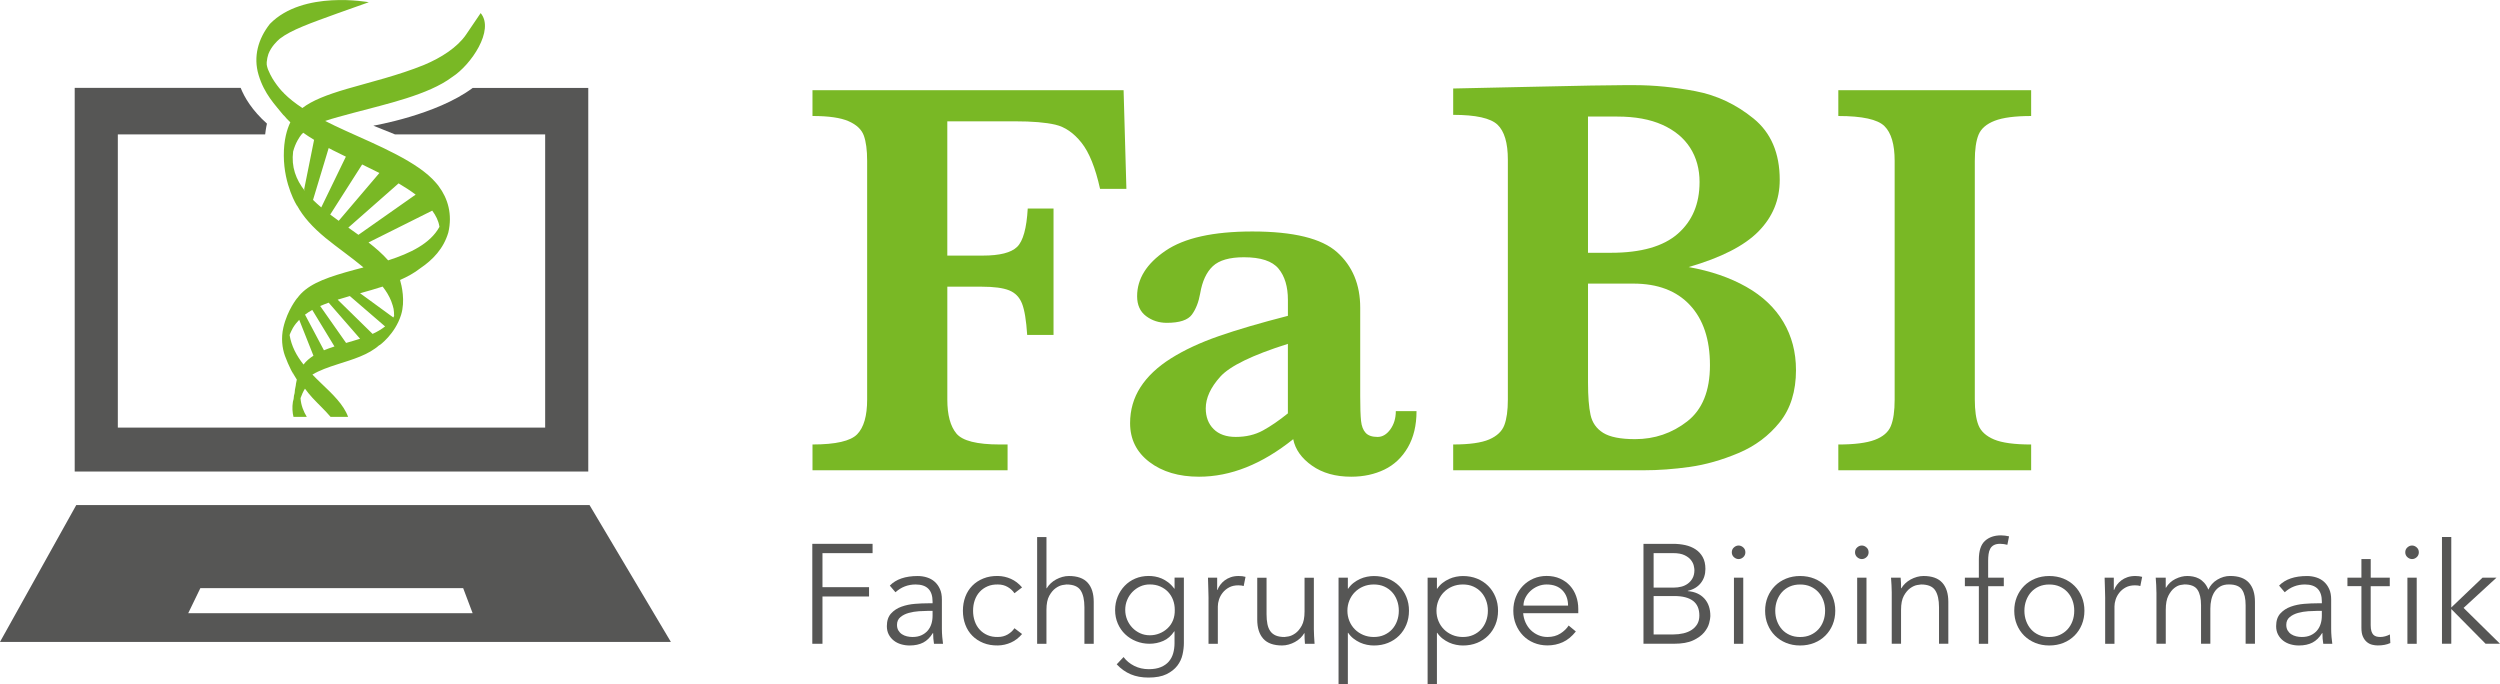 <?xml version="1.0" encoding="UTF-8"?> <svg xmlns="http://www.w3.org/2000/svg" id="Ebene_2" data-name="Ebene 2" viewBox="0 0 1168 319.77"><defs><style> .cls-1 { fill: #79b825; } .cls-1, .cls-2 { stroke-width: 0px; } .cls-2 { fill: #565655; } </style></defs><g id="Ebene_1-2" data-name="Ebene 1"><g><path class="cls-1" d="m526.26,88.24h-12.31c-2.18-9.86-5.08-17.07-8.71-21.61-3.62-4.54-7.68-7.33-12.18-8.38-4.5-1.05-10.76-1.57-18.79-1.57h-31.69v62.73h16.63c7.86,0,13.18-1.35,15.98-4.06,2.79-2.71,4.45-8.69,4.97-17.94h12.05v59.06h-12.31c-.44-6.81-1.24-11.7-2.42-14.67-1.18-2.97-3.19-5.02-6.02-6.16-2.84-1.13-7.09-1.7-12.77-1.7h-16.1v52.77c0,7.16,1.42,12.44,4.25,15.84,2.84,3.41,9.58,5.11,20.23,5.11h3.67v12.05h-91.14v-12.05c10.82,0,17.79-1.59,20.88-4.78,3.1-3.19,4.65-8.58,4.65-16.17v-111.57c0-5.06-.53-9.01-1.57-11.85-1.05-2.84-3.43-5.06-7.14-6.68-3.71-1.62-9.32-2.42-16.83-2.42v-12.05h145.35l1.31,46.09Z"></path><path class="cls-1" d="m661.8,192.08c0,6.64-1.35,12.29-4.06,16.96-2.71,4.67-6.35,8.12-10.93,10.34-4.59,2.22-9.76,3.34-15.52,3.34-7.33,0-13.45-1.72-18.33-5.17-4.89-3.45-7.82-7.57-8.77-12.37-14.58,11.7-29.25,17.54-44,17.54-9.43,0-17.15-2.29-23.18-6.87-6.02-4.59-9.03-10.63-9.03-18.14,0-6.2,1.62-11.81,4.85-16.82,3.23-5.02,7.97-9.5,14.21-13.43,6.24-3.93,13.69-7.4,22.33-10.41,8.64-3.01,19.42-6.17,32.34-9.49v-7.46c0-6.2-1.47-11.06-4.39-14.6-2.93-3.54-8.31-5.31-16.17-5.31-6.73,0-11.57,1.4-14.54,4.19-2.97,2.8-4.93,7.03-5.89,12.7-.7,4.02-1.99,7.31-3.86,9.89-1.88,2.57-5.79,3.86-11.72,3.86-3.67,0-6.9-1.05-9.69-3.14-2.79-2.1-4.19-5.19-4.19-9.3,0-8.12,4.4-15.19,13.23-21.21,8.81-6.02,22.34-9.03,40.59-9.03,19.2,0,32.41,3.23,39.61,9.69,7.2,6.46,10.8,15.1,10.8,25.93v41.38c0,5.24.13,9.08.39,11.52s.98,4.3,2.16,5.57c1.18,1.27,3.03,1.9,5.57,1.9,2.27,0,4.25-1.18,5.96-3.54,1.7-2.36,2.55-5.19,2.55-8.51h9.69Zm-60.1,1.05v-32.48c-16.59,5.24-27.13,10.37-31.63,15.39-4.5,5.02-6.74,9.93-6.74,14.73,0,4.02,1.22,7.25,3.67,9.69,2.44,2.44,5.89,3.67,10.34,3.67,4.8,0,9.03-1,12.7-3.01,3.67-2.01,7.55-4.67,11.66-7.99Z"></path><path class="cls-1" d="m839.09,172.84c0,9.95-2.53,18.09-7.6,24.42-5.07,6.33-11.48,11.13-19.25,14.4-7.77,3.27-15.37,5.44-22.79,6.48-7.42,1.05-14.58,1.57-21.48,1.57h-89.04v-12.05c7.6,0,13.2-.79,16.83-2.36,3.62-1.57,5.98-3.8,7.07-6.68,1.09-2.88,1.64-6.85,1.64-11.92v-112.09c0-7.86-1.62-13.31-4.85-16.37-3.23-3.05-10.13-4.58-20.69-4.58v-12.31c12.66-.26,24.71-.53,36.14-.79,11.43-.26,20.84-.46,28.22-.59,7.38-.13,12.55-.19,15.52-.19h4.85c9.08,0,18.57.94,28.48,2.82,9.9,1.88,18.94,6.13,27.11,12.77,8.16,6.63,12.24,16.19,12.24,28.68,0,9.34-3.32,17.37-9.95,24.09-6.64,6.73-17.5,12.27-32.61,16.63,10.3,1.84,19.27,4.91,26.91,9.23,7.64,4.32,13.42,9.8,17.35,16.43,3.93,6.63,5.89,14.1,5.89,22.39Zm-45.05-87.74c0-6.11-1.47-11.46-4.39-16.04-2.93-4.58-7.25-8.16-12.97-10.74-5.72-2.57-12.72-3.86-21.02-3.86h-13.75v63.64h10.74c14.05,0,24.46-2.97,31.23-8.9,6.77-5.94,10.15-13.97,10.15-24.1Zm4.85,85.51c0-12.04-3.12-21.41-9.37-28.09-6.24-6.68-15.04-10.02-26.39-10.02h-21.21v46.22c0,6.46.39,11.5,1.18,15.12.79,3.62,2.75,6.42,5.89,8.38,3.14,1.96,8.12,2.95,14.93,2.95,9.08,0,17.18-2.75,24.29-8.25,7.11-5.5,10.68-14.27,10.68-26.32Z"></path><path class="cls-1" d="m948.95,219.72h-90.09v-12.05c7.51,0,13.18-.72,17.02-2.16,3.84-1.44,6.35-3.6,7.53-6.48,1.18-2.88,1.77-6.98,1.77-12.31v-111.57c0-7.68-1.59-13.09-4.78-16.24-3.19-3.14-10.37-4.71-21.54-4.71v-12.05h90.09v12.05c-7.51,0-13.18.74-17.02,2.22-3.84,1.49-6.35,3.65-7.53,6.48-1.18,2.84-1.77,6.92-1.77,12.24v111.57c0,5.06.56,9.03,1.7,11.92,1.13,2.88,3.56,5.11,7.27,6.68,3.71,1.57,9.49,2.36,17.35,2.36v12.05Z"></path></g><g><path class="cls-2" d="m384.26,300.77h-4.75v-46.69h28.16v4.35h-23.41v15.9h21.76v4.35h-21.76v22.09Z"></path><path class="cls-2" d="m435.7,281.84v-.79c0-5.32-2.64-7.98-7.91-7.98-3.61,0-6.75,1.21-9.43,3.63l-2.64-3.1c2.9-2.99,7.26-4.48,13.06-4.48,1.5,0,2.93.22,4.32.66,1.39.44,2.58,1.11,3.59,2.01,1.01.9,1.83,2.03,2.44,3.4.62,1.36.92,2.99.92,4.88v13.78c0,1.19.06,2.43.17,3.73.11,1.3.23,2.37.36,3.2h-4.22c-.13-.75-.23-1.56-.3-2.44-.07-.88-.1-1.73-.1-2.57h-.13c-1.28,2.07-2.78,3.55-4.52,4.45-1.73.9-3.86,1.35-6.36,1.35-1.36,0-2.68-.19-3.95-.56-1.28-.37-2.41-.94-3.4-1.71-.99-.77-1.78-1.72-2.37-2.84-.59-1.12-.89-2.43-.89-3.92,0-2.51.65-4.47,1.95-5.9,1.3-1.43,2.93-2.5,4.88-3.2,1.95-.7,4.04-1.14,6.27-1.32,2.22-.18,4.25-.26,6.1-.26h2.18Zm-2.24,3.56c-1.1,0-2.47.06-4.12.16-1.65.11-3.23.38-4.75.79-1.52.42-2.82,1.06-3.89,1.95-1.08.88-1.62,2.09-1.62,3.63,0,1.01.21,1.88.63,2.6.42.72.98,1.32,1.68,1.78.71.46,1.49.79,2.34.99.86.2,1.73.3,2.6.3,1.58,0,2.96-.26,4.12-.79,1.17-.53,2.15-1.24,2.94-2.14.79-.9,1.37-1.96,1.75-3.17.38-1.2.56-2.49.56-3.86v-2.24h-2.24Z"></path><path class="cls-2" d="m473.95,277.16c-.75-1.14-1.79-2.11-3.13-2.9-1.34-.79-2.87-1.19-4.59-1.19-1.8-.04-3.42.24-4.85.86-1.43.62-2.65,1.47-3.66,2.57-1.02,1.1-1.78,2.41-2.31,3.92-.53,1.52-.79,3.16-.79,4.91s.26,3.4.79,4.91c.53,1.52,1.29,2.83,2.31,3.93,1.01,1.1,2.23,1.96,3.66,2.57,1.43.62,3.05.9,4.85.86,1.72,0,3.24-.4,4.59-1.19,1.34-.79,2.38-1.76,3.13-2.9l3.56,2.71c-1.54,1.8-3.28,3.13-5.21,3.99-1.93.86-3.95,1.31-6.07,1.35-2.51.04-4.77-.34-6.79-1.15-2.02-.81-3.75-1.95-5.18-3.4s-2.52-3.17-3.27-5.18c-.75-2-1.12-4.17-1.12-6.5s.38-4.49,1.12-6.5c.75-2,1.84-3.72,3.27-5.18s3.16-2.58,5.18-3.39c2.02-.82,4.29-1.2,6.79-1.16,2.11.04,4.14.49,6.07,1.35,1.93.86,3.67,2.19,5.21,3.99l-3.56,2.71Z"></path><path class="cls-2" d="m484.56,250.91h4.35v23.94h.13c.49-.83,1.1-1.6,1.85-2.31.75-.7,1.58-1.31,2.5-1.81.93-.5,1.9-.9,2.93-1.19s2.06-.43,3.07-.43c3.96,0,6.88,1.05,8.77,3.13,1.89,2.09,2.83,5.07,2.83,8.94v19.59h-4.35v-17.08c0-3.43-.59-6.06-1.78-7.88-1.19-1.82-3.39-2.74-6.6-2.74-.22,0-.83.09-1.84.26-1.01.18-2.08.66-3.2,1.45-1.12.79-2.12,1.98-3,3.56-.88,1.58-1.32,3.78-1.32,6.6v15.83h-4.35v-49.86Z"></path><path class="cls-2" d="m524.92,306.97c1.28,1.71,2.94,3.09,4.98,4.12,2.04,1.03,4.32,1.55,6.83,1.55,2.2,0,4.07-.32,5.61-.96s2.78-1.5,3.72-2.6c.95-1.1,1.63-2.39,2.05-3.86.41-1.47.63-3.05.63-4.72v-5.54h-.13c-1.41,2.11-3.12,3.61-5.15,4.48-2.02.88-4.15,1.32-6.39,1.32s-4.34-.4-6.3-1.19c-1.96-.79-3.66-1.88-5.11-3.27-1.45-1.39-2.59-3.04-3.43-4.98-.83-1.93-1.25-4.02-1.25-6.27s.4-4.33,1.19-6.26c.79-1.94,1.88-3.63,3.27-5.08,1.39-1.45,3.03-2.58,4.95-3.4,1.91-.81,4.01-1.22,6.3-1.22.92,0,1.9.09,2.93.26,1.03.18,2.07.49,3.1.92,1.03.44,2.06,1.05,3.07,1.81,1.01.77,1.96,1.75,2.84,2.94h.13v-5.15h4.35v30.6c0,1.67-.21,3.45-.63,5.34-.42,1.89-1.23,3.63-2.44,5.21-1.21,1.58-2.89,2.9-5.04,3.96-2.15,1.05-4.97,1.58-8.44,1.58-3.08,0-5.83-.5-8.24-1.51-2.42-1.02-4.62-2.57-6.59-4.68l3.23-3.43Zm.79-22.03c0,1.62.3,3.15.89,4.58.59,1.43,1.41,2.68,2.44,3.76,1.03,1.08,2.24,1.93,3.63,2.57,1.39.64,2.89.95,4.51.95s3.09-.28,4.52-.86c1.43-.57,2.69-1.37,3.79-2.41,1.1-1.03,1.95-2.28,2.54-3.73.59-1.45.86-3.08.82-4.88,0-1.63-.26-3.16-.79-4.59-.53-1.43-1.3-2.68-2.31-3.76-1.01-1.08-2.24-1.93-3.69-2.57-1.45-.64-3.08-.95-4.88-.95-1.62,0-3.13.32-4.51.95-1.39.64-2.59,1.5-3.63,2.57-1.03,1.08-1.85,2.33-2.44,3.76-.6,1.43-.89,2.96-.89,4.59Z"></path><path class="cls-2" d="m564.63,279.53c0-1.36-.04-2.74-.1-4.15-.07-1.41-.12-3.23-.16-5.48h4.29v5.74h.13c.31-.83.75-1.64,1.32-2.41.57-.77,1.26-1.46,2.08-2.08.81-.61,1.76-1.11,2.83-1.48,1.08-.37,2.3-.56,3.66-.56,1.23,0,2.31.13,3.23.4l-.86,4.29c-.57-.22-1.41-.33-2.51-.33-1.67,0-3.1.32-4.29.96-1.19.64-2.18,1.45-2.97,2.44-.79.99-1.38,2.06-1.75,3.2-.38,1.14-.56,2.24-.56,3.3v17.41h-4.35v-21.24Z"></path><path class="cls-2" d="m609.67,300.77c-.09-.83-.15-1.66-.16-2.47-.03-.82-.04-1.64-.04-2.48h-.13c-.49.84-1.1,1.61-1.84,2.31-.75.71-1.58,1.31-2.51,1.81-.92.51-1.9.9-2.93,1.19-1.03.29-2.06.43-3.07.43-3.96,0-6.88-1.04-8.77-3.13-1.89-2.09-2.84-5.07-2.84-8.93v-19.59h4.35v17.08c0,1.71.13,3.23.4,4.55.26,1.32.71,2.43,1.35,3.33.64.9,1.5,1.58,2.57,2.04,1.08.46,2.43.69,4.06.69.22,0,.83-.09,1.85-.26,1.01-.18,2.07-.66,3.2-1.45,1.12-.79,2.12-1.98,3-3.56.88-1.58,1.32-3.78,1.32-6.59v-15.83h4.35v24.07c0,.83.04,1.89.1,3.16.07,1.28.14,2.48.23,3.63h-4.48Z"></path><path class="cls-2" d="m625.37,269.9h4.35v5.15h.13c.7-1.05,1.54-1.96,2.51-2.71.97-.75,1.98-1.36,3.03-1.84s2.14-.83,3.27-1.05c1.12-.22,2.19-.33,3.2-.33,2.42,0,4.62.41,6.63,1.22,2,.82,3.72,1.95,5.18,3.4,1.45,1.45,2.58,3.16,3.39,5.15.82,1.98,1.22,4.13,1.22,6.46s-.41,4.48-1.22,6.47c-.81,1.98-1.94,3.69-3.39,5.14-1.45,1.45-3.18,2.59-5.18,3.4-2,.81-4.21,1.22-6.63,1.22-1.01,0-2.08-.11-3.2-.33-1.12-.22-2.21-.57-3.27-1.05-1.05-.49-2.07-1.1-3.03-1.85-.97-.75-1.8-1.65-2.51-2.71h-.13v24.14h-4.35v-49.86Zm28.16,15.43c0-1.71-.27-3.32-.83-4.81-.55-1.49-1.33-2.79-2.34-3.89-1.02-1.1-2.23-1.97-3.66-2.61-1.43-.64-3.05-.95-4.85-.95s-3.45.32-4.95.95c-1.5.64-2.79,1.51-3.89,2.61-1.1,1.1-1.96,2.4-2.57,3.89-.62,1.5-.93,3.1-.93,4.81s.31,3.32.93,4.82c.61,1.5,1.47,2.79,2.57,3.89,1.1,1.1,2.4,1.97,3.89,2.6,1.5.64,3.14.96,4.95.96s3.42-.32,4.85-.96c1.43-.64,2.65-1.51,3.66-2.6,1.01-1.1,1.79-2.4,2.34-3.89.55-1.5.83-3.1.83-4.82Z"></path><path class="cls-2" d="m666.98,269.9h4.35v5.15h.13c.7-1.05,1.54-1.96,2.51-2.71.97-.75,1.98-1.36,3.03-1.84s2.14-.83,3.27-1.05c1.12-.22,2.19-.33,3.2-.33,2.42,0,4.63.41,6.63,1.22,2,.82,3.73,1.95,5.18,3.4,1.45,1.45,2.58,3.16,3.39,5.15.82,1.98,1.22,4.13,1.22,6.46s-.41,4.48-1.22,6.47c-.81,1.98-1.94,3.69-3.39,5.14-1.45,1.45-3.18,2.59-5.18,3.4-2,.81-4.21,1.22-6.63,1.22-1.01,0-2.08-.11-3.2-.33-1.12-.22-2.21-.57-3.27-1.05-1.05-.49-2.07-1.1-3.03-1.85-.97-.75-1.8-1.65-2.51-2.71h-.13v24.14h-4.35v-49.86Zm28.16,15.43c0-1.71-.27-3.32-.83-4.81-.55-1.49-1.33-2.79-2.34-3.89-1.02-1.1-2.23-1.97-3.66-2.61-1.43-.64-3.05-.95-4.85-.95s-3.45.32-4.95.95c-1.5.64-2.79,1.51-3.89,2.61-1.1,1.1-1.96,2.4-2.57,3.89-.62,1.5-.93,3.1-.93,4.81s.31,3.32.93,4.82c.61,1.5,1.47,2.79,2.57,3.89,1.1,1.1,2.4,1.97,3.89,2.6,1.5.64,3.14.96,4.95.96s3.42-.32,4.85-.96c1.43-.64,2.65-1.51,3.66-2.6,1.01-1.1,1.79-2.4,2.34-3.89.55-1.5.83-3.1.83-4.82Z"></path><path class="cls-2" d="m711.63,286.52c.13,1.54.51,2.99,1.12,4.35.62,1.36,1.43,2.54,2.44,3.53,1.01.99,2.18,1.77,3.5,2.34,1.32.57,2.75.86,4.29.86,2.33,0,4.34-.54,6.03-1.62,1.69-1.08,2.98-2.32,3.86-3.73l3.36,2.77c-1.84,2.33-3.88,4-6.1,5.01-2.22,1.01-4.61,1.51-7.15,1.51-2.29,0-4.41-.41-6.36-1.22-1.96-.81-3.64-1.95-5.05-3.4-1.41-1.45-2.52-3.16-3.33-5.14-.82-1.98-1.22-4.14-1.22-6.47s.4-4.48,1.19-6.46c.79-1.98,1.89-3.69,3.3-5.15,1.41-1.45,3.06-2.58,4.95-3.4,1.89-.81,3.94-1.22,6.13-1.22,2.33,0,4.42.42,6.27,1.25,1.84.83,3.39,1.95,4.65,3.33,1.25,1.38,2.21,3.01,2.87,4.88.66,1.87.99,3.86.99,5.97v1.98h-25.72Zm20.97-3.56c0-2.94-.88-5.33-2.63-7.15-1.76-1.82-4.22-2.74-7.39-2.74-1.41,0-2.77.27-4.09.82-1.32.55-2.48,1.29-3.46,2.21-.99.92-1.78,1.98-2.37,3.16-.6,1.19-.89,2.42-.89,3.69h20.84Z"></path><path class="cls-2" d="m767.82,254.08h13.92c1.93,0,3.8.2,5.6.59,1.8.4,3.41,1.05,4.82,1.98,1.41.92,2.53,2.13,3.36,3.63.83,1.49,1.25,3.34,1.25,5.54,0,2.55-.71,4.74-2.14,6.56-1.43,1.82-3.46,3.05-6.1,3.66v.13c3.3.26,5.88,1.42,7.75,3.46,1.87,2.04,2.8,4.78,2.8,8.21,0,.75-.19,1.84-.56,3.3-.38,1.45-1.16,2.89-2.34,4.32s-2.9,2.67-5.14,3.72-5.23,1.58-8.97,1.58h-14.24v-46.69Zm4.75,20.44h9.56c1.14,0,2.28-.14,3.4-.43,1.12-.28,2.13-.76,3.03-1.42.9-.66,1.64-1.5,2.21-2.54.57-1.03.86-2.3.86-3.8,0-.48-.1-1.16-.3-2.04-.2-.88-.64-1.76-1.32-2.64-.68-.88-1.68-1.64-3-2.27-1.32-.64-3.1-.96-5.34-.96h-9.1v16.09Zm0,21.9h9.1c1.71,0,3.32-.18,4.82-.53,1.49-.35,2.79-.89,3.89-1.62,1.1-.72,1.97-1.64,2.61-2.74.64-1.1.95-2.42.95-3.96,0-3.08-.99-5.36-2.97-6.86-1.98-1.49-4.88-2.24-8.71-2.24h-9.69v17.94Z"></path><path class="cls-2" d="m815.44,258.03c0,.93-.33,1.69-.99,2.28-.66.6-1.38.89-2.18.89s-1.51-.3-2.18-.89c-.66-.59-.99-1.35-.99-2.28s.33-1.68.99-2.27c.66-.6,1.39-.89,2.18-.89s1.52.3,2.18.89c.66.59.99,1.35.99,2.27Zm-.99,42.74h-4.35v-30.87h4.35v30.87Z"></path><path class="cls-2" d="m857.44,285.34c0,2.33-.41,4.48-1.22,6.47-.82,1.98-1.95,3.69-3.4,5.14-1.45,1.45-3.18,2.59-5.18,3.4-2,.81-4.21,1.22-6.63,1.22s-4.56-.41-6.56-1.22c-2-.81-3.72-1.95-5.18-3.4s-2.58-3.16-3.39-5.14c-.82-1.98-1.22-4.14-1.22-6.47s.41-4.48,1.22-6.46c.81-1.98,1.95-3.69,3.39-5.15,1.45-1.45,3.18-2.58,5.18-3.4,2-.81,4.19-1.22,6.56-1.22s4.63.41,6.63,1.22c2,.82,3.73,1.95,5.18,3.4,1.45,1.45,2.58,3.16,3.4,5.15.81,1.98,1.22,4.13,1.22,6.46Zm-4.75,0c0-1.71-.27-3.32-.82-4.81-.55-1.49-1.33-2.79-2.34-3.89-1.01-1.1-2.23-1.97-3.66-2.61-1.43-.64-3.05-.95-4.85-.95s-3.42.32-4.85.95c-1.43.64-2.64,1.51-3.63,2.61-.99,1.1-1.76,2.4-2.31,3.89-.55,1.5-.83,3.1-.83,4.81s.27,3.32.83,4.82c.55,1.5,1.32,2.79,2.31,3.89.99,1.1,2.2,1.97,3.63,2.6,1.43.64,3.05.96,4.85.96s3.42-.32,4.85-.96c1.43-.64,2.65-1.51,3.66-2.6,1.01-1.1,1.79-2.4,2.34-3.89.55-1.5.82-3.1.82-4.82Z"></path><path class="cls-2" d="m873.01,258.03c0,.93-.33,1.69-.99,2.28-.66.6-1.38.89-2.18.89s-1.51-.3-2.18-.89c-.66-.59-.99-1.35-.99-2.28s.33-1.68.99-2.27c.66-.6,1.39-.89,2.18-.89s1.52.3,2.18.89c.66.59.99,1.35.99,2.27Zm-.99,42.74h-4.35v-30.87h4.35v30.87Z"></path><path class="cls-2" d="m887.98,269.9c.09.84.15,1.66.17,2.48.02.81.03,1.64.03,2.47h.13c.49-.83,1.1-1.6,1.85-2.31.75-.7,1.58-1.31,2.5-1.81.93-.5,1.9-.9,2.93-1.19s2.06-.43,3.07-.43c3.96,0,6.88,1.05,8.77,3.13,1.89,2.09,2.83,5.07,2.83,8.94v19.59h-4.35v-17.08c0-3.43-.59-6.06-1.78-7.88-1.19-1.82-3.39-2.74-6.6-2.74-.22,0-.83.09-1.84.26-1.01.18-2.08.66-3.2,1.45-1.12.79-2.12,1.98-3,3.56-.88,1.58-1.32,3.78-1.32,6.6v15.83h-4.35v-24.07c0-.84-.04-1.89-.1-3.17-.07-1.28-.15-2.48-.23-3.63h4.48Z"></path><path class="cls-2" d="m936.19,273.86h-7.32v26.91h-4.35v-26.91h-6.53v-3.96h6.53v-8.44c0-4.09.94-7,2.83-8.74,1.89-1.73,4.4-2.6,7.52-2.6.61,0,1.24.04,1.88.13.64.09,1.26.2,1.88.33l-.79,3.95c-.53-.13-1.08-.24-1.65-.33-.57-.09-1.15-.13-1.72-.13-1.19,0-2.15.2-2.9.59-.75.4-1.32.96-1.72,1.68-.4.73-.66,1.58-.79,2.54-.13.97-.2,2-.2,3.1v7.91h7.32v3.96Z"></path><path class="cls-2" d="m973.84,285.34c0,2.33-.41,4.48-1.22,6.47-.82,1.98-1.95,3.69-3.4,5.14-1.45,1.45-3.18,2.59-5.18,3.4-2,.81-4.21,1.22-6.63,1.22s-4.56-.41-6.56-1.22c-2-.81-3.72-1.95-5.18-3.4-1.45-1.45-2.58-3.16-3.39-5.14-.82-1.98-1.22-4.14-1.22-6.47s.41-4.48,1.22-6.46c.81-1.98,1.95-3.69,3.39-5.15,1.45-1.45,3.18-2.58,5.18-3.4,2-.81,4.19-1.22,6.56-1.22s4.63.41,6.63,1.22c2,.82,3.73,1.95,5.18,3.4,1.45,1.45,2.58,3.16,3.4,5.15.81,1.98,1.22,4.13,1.22,6.46Zm-4.75,0c0-1.71-.27-3.32-.82-4.81-.55-1.49-1.33-2.79-2.34-3.89-1.01-1.1-2.23-1.97-3.66-2.61-1.43-.64-3.05-.95-4.85-.95s-3.42.32-4.85.95c-1.43.64-2.64,1.51-3.63,2.61-.99,1.1-1.76,2.4-2.31,3.89-.55,1.5-.83,3.1-.83,4.81s.27,3.32.83,4.82c.55,1.5,1.32,2.79,2.31,3.89.99,1.1,2.2,1.97,3.63,2.6,1.43.64,3.05.96,4.85.96s3.42-.32,4.85-.96c1.43-.64,2.65-1.51,3.66-2.6,1.01-1.1,1.79-2.4,2.34-3.89.55-1.5.82-3.1.82-4.82Z"></path><path class="cls-2" d="m983.54,279.53c0-1.36-.04-2.74-.1-4.15s-.12-3.23-.16-5.48h4.29v5.74h.13c.31-.83.75-1.64,1.32-2.41.57-.77,1.26-1.46,2.08-2.08.81-.61,1.76-1.11,2.83-1.48,1.08-.37,2.3-.56,3.66-.56,1.23,0,2.31.13,3.23.4l-.86,4.29c-.57-.22-1.41-.33-2.51-.33-1.67,0-3.1.32-4.29.96-1.19.64-2.18,1.45-2.97,2.44-.79.99-1.38,2.06-1.75,3.2-.38,1.14-.56,2.24-.56,3.3v17.41h-4.35v-21.24Z"></path><path class="cls-2" d="m1007.48,276.76c0-1.14-.04-2.28-.1-3.43-.07-1.14-.15-2.28-.23-3.43h4.68v4.68h.13c1.05-1.8,2.52-3.16,4.39-4.09,1.87-.92,3.72-1.39,5.57-1.39.83,0,1.72.09,2.67.26.94.18,1.86.49,2.74.95.88.46,1.7,1.11,2.47,1.95.77.84,1.42,1.92,1.95,3.23.88-1.98,2.28-3.54,4.19-4.68,1.92-1.14,3.9-1.72,5.97-1.72,3.95,0,6.88,1.05,8.77,3.13,1.89,2.09,2.84,5.07,2.84,8.94v19.59h-4.36v-18.01c0-3.12-.55-5.52-1.65-7.19-1.1-1.67-3.15-2.5-6.13-2.5-1.63,0-2.99.32-4.09.95-1.1.64-1.99,1.49-2.67,2.54-.68,1.05-1.17,2.25-1.48,3.59-.31,1.34-.46,2.74-.46,4.19v16.42h-4.35v-18.01c0-3.12-.55-5.52-1.65-7.19-1.1-1.67-3.15-2.5-6.13-2.5-.26,0-.87.09-1.81.26-.94.18-1.92.66-2.93,1.45s-1.92,1.98-2.74,3.56c-.82,1.58-1.22,3.78-1.22,6.6v15.83h-4.35v-24.01Z"></path><path class="cls-2" d="m1084.77,281.84v-.79c0-5.32-2.64-7.98-7.91-7.98-3.61,0-6.75,1.21-9.43,3.63l-2.64-3.1c2.9-2.99,7.26-4.48,13.06-4.48,1.5,0,2.94.22,4.32.66,1.39.44,2.58,1.11,3.59,2.01,1.01.9,1.83,2.03,2.44,3.4.62,1.36.92,2.99.92,4.88v13.78c0,1.19.06,2.43.17,3.73.11,1.3.23,2.37.36,3.2h-4.22c-.13-.75-.23-1.56-.3-2.44-.07-.88-.1-1.73-.1-2.57h-.13c-1.28,2.07-2.78,3.55-4.52,4.45-1.73.9-3.86,1.35-6.36,1.35-1.36,0-2.68-.19-3.95-.56-1.28-.37-2.41-.94-3.4-1.71-.99-.77-1.78-1.72-2.37-2.84-.59-1.12-.89-2.43-.89-3.92,0-2.51.65-4.47,1.95-5.9,1.3-1.43,2.93-2.5,4.88-3.2,1.95-.7,4.04-1.14,6.27-1.32,2.22-.18,4.25-.26,6.1-.26h2.18Zm-2.24,3.56c-1.1,0-2.47.06-4.12.16-1.65.11-3.23.38-4.75.79-1.52.42-2.82,1.06-3.89,1.95-1.08.88-1.62,2.09-1.62,3.63,0,1.01.21,1.88.63,2.6.42.72.98,1.32,1.68,1.78.71.46,1.49.79,2.34.99.86.2,1.73.3,2.6.3,1.58,0,2.96-.26,4.12-.79,1.17-.53,2.14-1.24,2.93-2.14.79-.9,1.37-1.96,1.75-3.17.38-1.2.56-2.49.56-3.86v-2.24h-2.24Z"></path><path class="cls-2" d="m1116.49,273.86h-8.9v18.2c0,1.15.11,2.08.33,2.81.22.72.53,1.28.92,1.68.4.39.86.67,1.42.82.55.15,1.16.23,1.81.23.75,0,1.52-.11,2.31-.33.79-.22,1.52-.5,2.18-.86l.2,4.02c-1.63.75-3.58,1.12-5.87,1.12-.83,0-1.7-.11-2.6-.33-.9-.22-1.73-.64-2.48-1.25-.75-.62-1.36-1.45-1.84-2.51-.49-1.05-.72-2.44-.72-4.16v-19.45h-6.53v-3.96h6.53v-8.7h4.35v8.7h8.9v3.96Z"></path><path class="cls-2" d="m1130.08,258.03c0,.93-.33,1.69-.99,2.28-.66.6-1.38.89-2.18.89s-1.51-.3-2.18-.89c-.66-.59-.99-1.35-.99-2.28s.33-1.68.99-2.27c.66-.6,1.39-.89,2.18-.89s1.52.3,2.18.89c.66.59.99,1.35.99,2.27Zm-.99,42.74h-4.35v-30.87h4.35v30.87Z"></path><path class="cls-2" d="m1145.24,283.82l14.58-13.92h6.53l-15.37,14.11,17.02,16.75h-6.73l-16.03-16.22v16.22h-4.35v-49.86h4.35v32.91Z"></path></g><path class="cls-2" d="m0,299.9h313.43l-37.99-63.92H35.62L0,299.9Zm87.93-13.4l5.68-11.73h122.78l4.43,11.73H87.93Z"></path><path class="cls-2" d="m220.86,41.07c-16.97,12.69-46.43,17.64-46.43,17.64l10.08,4.07h70.19v137H55.05V62.78h68.84c.34-3.03.83-5.02.83-5.02-6.97-6.23-10.49-12.22-12.28-16.7H34.9v179.24h239.94V41.07h-53.99Z"></path><path class="cls-1" d="m224.56,6.12l-6.91,10.19c-3.97,5.74-11.36,10.61-19.56,14.03-12.03,4.89-25.2,8.04-35.97,11.17-9.62,2.82-16.34,5.49-20.84,8.95-3.35-2.2-6.21-4.45-8.61-6.86,0-.02,0-.03,0-.05-.23-.21-.51-.49-.8-.8-.14-.15-.27-.3-.41-.44-1.24-1.38-2.82-3.42-4.17-5.65-.73-1.25-1.39-2.55-1.95-3.92-.03-.08-.07-.16-.1-.23-.08-.19-.14-.39-.21-.58-.19-.6-.34-1.19-.42-1.76-.03-.39-.03-.78,0-1.16.12-1.36.39-2.61.78-3.76,1.32-3.44,3.94-5.98,5.34-7.17,5.38-4.15,14.33-7.26,27.16-11.92l14.42-5.12s-30.65-5.79-46.21,10.12c-5.54,7.03-7.82,15.36-5.29,23.84,2.68,8.95,7.65,13.85,11.69,18.9,0-.04,0-.07,0-.11.95,1.15,2,2.26,3.15,3.35-1.55,3.2-3.09,8.23-3.05,15.61.07,13.84,6.17,23.39,6.17,23.39,0,0,.02-.06.03-.09,2.9,5.31,7.25,10.11,13.29,15.11,5.47,4.48,11.99,8.96,17.73,13.78-2.93.77-5.79,1.52-8.45,2.29-10.87,3.15-18.24,6.17-22.49,12.07v-.08s-4.59,5.53-6.5,13.85c-1.1,4.8-.56,9.53.75,13.17,1.69,4.7,4.18,9.14,4.18,9.14,0,0-.33-.68-.75-1.77.6,1.28,1.33,2.52,2.12,3.73-.15.61-.28,1.24-.39,1.91-.03.3-.07.62-.11.91-.14.63-.26,1.24-.38,1.93-.08.53-.09,1.02-.14,1.53-.11.41-.23.8-.31,1.26-.09.53-.11.99-.16,1.49-.12.45-.25.86-.34,1.35-.4,2.59-.24,4.91.27,7.05h6.22c-1.52-2.54-2.69-5.33-2.93-8.75.58-1.65,1.25-3.14,2.07-4.44,1.06,1.47,2.23,2.89,3.53,4.31,2.81,3.04,5.9,5.84,8.45,8.88h8.18c-2.07-5.75-7.3-10.67-12.63-15.75-1.42-1.35-2.76-2.68-4.04-4.02,3.33-2,7.34-3.4,11.91-4.87,6.81-2.18,14.3-4.3,19.45-8.98l-.07.2s7.3-5.15,10.14-14.28c1.99-6.44.3-13.6-.49-16.27,3.45-1.52,6.66-3.27,9.37-5.41,5.97-4.03,10.98-9.25,13.19-16.81,1.96-8.46-.2-15.84-4.49-21.56-.1-.14-.2-.29-.3-.42-.32-.41-.66-.8-1-1.19-8.25-9.73-26.79-17.34-42.18-24.31-3.46-1.57-6.63-3.08-9.59-4.59,3.69-1.26,8.12-2.41,13.54-3.87,14.78-3.98,34.76-8.31,45.79-16.64,8.82-5.63,19.96-21.99,13.32-29.9Zm-87.6,64.63c1.1-4.14,3.09-6.94,3.86-7.88.27-.29.54-.58.83-.85,1.56,1.11,3.28,2.21,5.09,3.31l-4.64,23.1.38.83c-4.28-5.43-6.44-11.32-5.53-18.51Zm4.85,99.57c-3.31-4.17-5.65-8.6-6.51-13.78.05-.15.09-.3.15-.43.07-.18.14-.36.22-.53.15-.35.3-.67.46-.99.19-.38.37-.75.57-1.11.08-.15.16-.29.24-.43.81-1.35,1.79-2.53,2.85-3.64l6.65,16.78c-1.77,1.15-3.38,2.44-4.63,4.12Zm9.53-6.66l-8.84-16.66c1.05-.79,2.17-1.53,3.39-2.2l10.37,17.07c-1.76.56-3.4,1.16-4.93,1.79Zm10.35-3.44l-12.1-17.24c1.25-.55,2.57-1.07,3.97-1.57l14.67,16.85c-2.18.71-4.38,1.34-6.54,1.96Zm12.38-4.22l-16.32-15.99c1.69-.53,3.44-1.06,5.31-1.59.12-.04.26-.07.38-.11l16.47,14.2c-1.75,1.37-3.71,2.52-5.84,3.48Zm10.1-8.54c-.09.3-.26.59-.4.88l-15.55-11.35c3.48-.96,7.02-1.95,10.55-3.1,1.68,2.15,3.04,4.39,3.98,6.73.23.61.47,1.31.71,2.06.15.54.32,1.07.42,1.61.18,1.07.25,2.1.23,3.2.03-.04.05-.09.08-.13,0,.03,0,.07,0,.1Zm17.76-49.06c1.71,2.31,2.91,4.73,3.33,7.28.02-.03.03-.06.04-.08,0,.15-.01.3-.03.45-4.28,7.8-13.72,12.3-23.93,15.59-2.56-2.92-5.74-5.69-9.17-8.37l29.75-14.86Zm-7.74-7.48l-26.73,18.79c-1.57-1.13-3.15-2.26-4.73-3.37l23.49-20.67c2.87,1.69,5.55,3.43,7.97,5.25Zm-16.94-10.1l-19.01,22.34c-1.37-.98-2.7-1.95-3.97-2.92l14.92-23.4c2.69,1.3,5.4,2.62,8.06,3.97Zm-23.69-11.66c.59.31,1.15.62,1.77.94,2,1.02,4.11,2.05,6.26,3.09l-11.5,23.71c-1.37-1.16-2.66-2.33-3.85-3.5l7.32-24.24Z"></path></g></svg> 